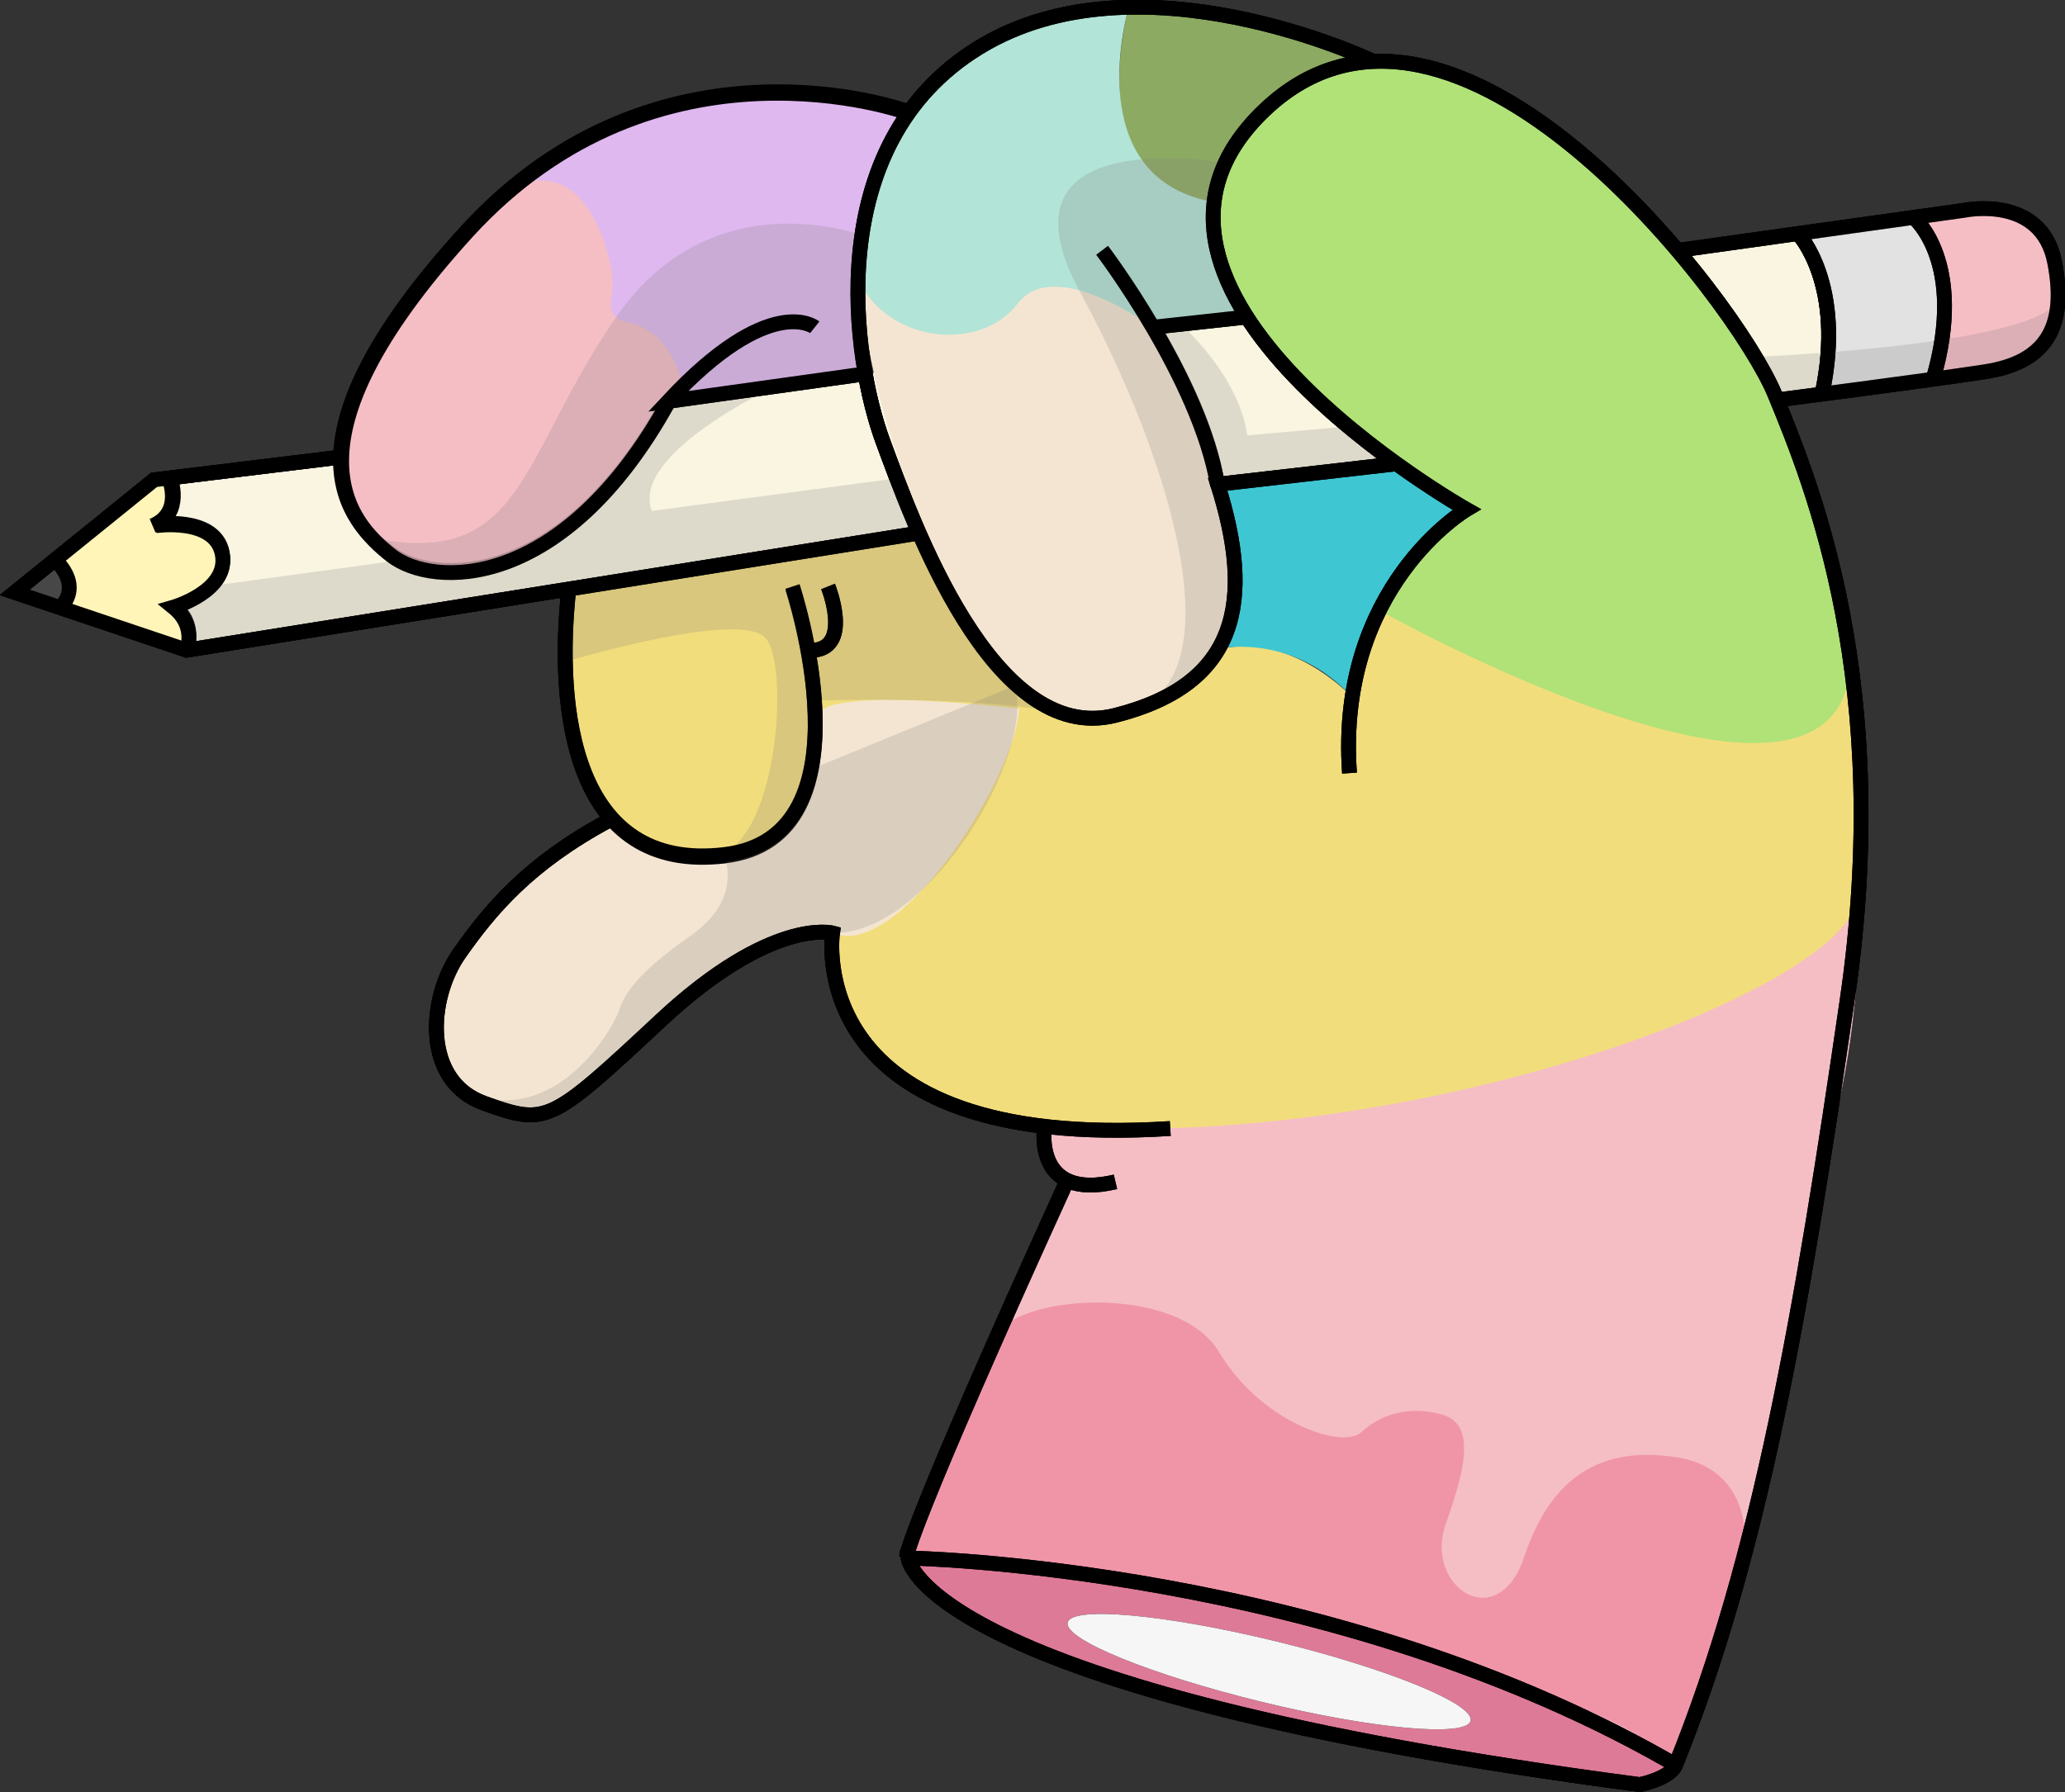<?xml version="1.0" encoding="UTF-8"?>
<svg xmlns="http://www.w3.org/2000/svg" viewBox="0 0 13.94 12.1">
  <rect x="0" y="0" width="13.94" height="12.1" fill="#333333" stroke="none"/>
  <defs>
    <style>
      .cls-1 {
        fill: #f6f6f6;
      }

      .cls-2 {
        fill: #dd7a97;
      }

      .cls-3 {
        fill: #b0e278;
      }

      .cls-4 {
        fill: #f5bec5;
      }

      .cls-5 {
        fill: #e2e2e2;
      }

      .cls-6 {
        fill: #3ec7d2;
      }

      .cls-7 {
        fill: #fff;
      }

      .cls-7, .cls-8, .cls-9, .cls-10 {
        stroke: #000;
        stroke-miterlimit: 10;
        stroke-width: .1px;
      }

      .cls-11 {
        fill: #f2dd7c;
      }

      .cls-8, .cls-9, .cls-10 {
        fill: none;
      }

      .cls-12 {
        fill: #f095a8;
      }

      .cls-13 {
        fill: #b4df77;
        opacity: .69;
      }

      .cls-9 {
        opacity: .21;
      }

      .cls-14 {
        fill: #f1dd7c;
      }

      .cls-15 {
        fill: #dfb8ef;
      }

      .cls-10, .cls-16 {
        opacity: .22;
      }

      .cls-17 {
        fill: #fff5b8;
      }

      .cls-18 {
        fill: #f4e5d2;
      }

      .cls-19 {
        fill: #474747;
      }

      .cls-16 {
        fill: #7f7d7d;
      }

      .cls-20 {
        fill: #f9f5e1;
      }

      .cls-21 {
        fill: #b2e4d7;
      }
    </style>
  </defs>
  <g id="color">
    <g id="Layer_6" data-name="Layer 6">
      <path class="cls-20" d="m12.29,2.66L1.26,4.39s-.98-.44-.12-1.16l11.01-1.65s.28.68.14,1.08Z"/>
    </g>
    <path class="cls-8" d="m6.12,10.51s0-.16,1.08-2.53"/>
    <path class="cls-8" d="m7.05,7.62s-.07.49.48.36"/>
    <path class="cls-8" d="m7.9,7.62c-2.5.16-2.28-1.32-2.28-1.32,0,0-.41-.11-1.16.59s-.77.71-1.19.56-.38-.71-.17-1.01.47-.61,1.01-.9"/>
    <polyline class="cls-8" points="6.2 3.6 1.26 4.39 .1 4 1.04 3.24 2.27 3.09"/>
    <path class="cls-8" d="m.37,3.79s.19.15.04.32"/>
    <path class="cls-8" d="m1.15,3.23s.09.23-.11.32"/>
    <path class="cls-8" d="m1.05,3.54s.4-.06.45.19-.33.36-.33.36c.16.12.09.29.09.29"/>
    <path class="cls-8" d="m5.59,3.96s.16.4-.09.43"/>
    <path class="cls-8" d="m3.84,3.98c-.09.82.03,1.92,1.05,1.8s.46-1.81.46-1.81"/>
    <path class="cls-8" d="m9.11,5.22c-.09-1.26.79-1.78.79-1.78,0,0-2.64-1.49-1.36-2.7s3.18,1.29,3.44,1.92.8,1.96.49,4.09-.59,3.76-1.16,5.17c-.04.09-.24.13-.24.13-4.86-.64-4.94-1.53-4.94-1.53,0,0,2.89.05,5.22,1.42"/>
    <line class="cls-8" x1="7.78" y1="2.21" x2="8.42" y2="2.14"/>
    <path class="cls-8" d="m11.33,1.69l1.93-.27s.52-.11.61.35-.08.68-.47.74-1.4.19-1.4.19"/>
    <path class="cls-8" d="m13.05,2.56c.23-.79-.13-1.09-.13-1.09"/>
    <path class="cls-8" d="m12.14,1.58s.32.34.16,1.08"/>
    <path class="cls-8" d="m9.26.41s-1.57-.75-2.65-.09-.85,2.12-.65,2.66.74,2.06,1.57,1.85.94-.77.69-1.56l1.22-.14"/>
    <path class="cls-8" d="m8.22,3.28c-.11-.72-.78-1.59-.78-1.59"/>
    <path class="cls-8" d="m5.5,2.21s-.3-.24-.99.5l1.36-.19"/>
    <path class="cls-8" d="m4.51,2.71c-.71,1.28-1.58,1.24-1.87,1.03s-.79-.76.51-2.18,2.97-.81,2.97-.81"/>
    <ellipse cx="8.56" cy="11.28" rx=".21" ry="1.4" transform="translate(-4.42 16.93) rotate(-76.29)"/>
    <path class="cls-4" d="m5.69,6.77s.67-.25.97.07c0,0,.23.09.39-.26s.31-.36.67-.2,1.19.61,1.92.41,3.07-1.29,2.82-2.58c0,0,.3,2.16-.12,3.51,0,0-.71,3.92-1.04,4.19,0,0-1.53-.89-2.53-1.01s-1.73-.43-2.66-.39l1.08-2.53s-.21-.16-.15-.36c0,0-1.16-.15-1.37-.85Z"/>
    <path class="cls-11" d="m11.73,2.21s-.3.13-.54-.07-.73-.25-.61.3.42,1.34.06,1.52-.64.42-1.21-.06c0,0-.34.56-.31.8,0,0-.42-.45-.91-.31,0,0-.04.25-.5.38s-.91-.01-1.2-.56c0,0-.47.29-.55.61,0,0-.14.22,0,.53s.02.49-.11.51-.28.13-.24.42-.08,1.39,2.21,1.34,4.69-1.01,4.72-1.57.13-2.38-.82-3.85Z"/>
    <path class="cls-3" d="m9.9,3.44s-1.83-1-1.73-2.08c0,0,.31-1.26,1.59-.87s2.66,2.34,2.73,3.9-3.2-.28-3.2-.28c0,0,.38-.59.61-.67Z"/>
    <path class="cls-12" d="m11.78,10.43s.05-.51-.46-.59-.85.13-1.03.67-.68.2-.53-.22.19-.68-.03-.74-.41,0-.54.12-.68-.07-.96-.54-1.38-.39-1.52-.1-.6,1.49-.6,1.49c0,0,1.97.18,2.66.39s2.3.64,2.53,1.01l.47-1.49Z"/>
    <path class="cls-18" d="m5.82,1.38s-.19.85.51,2.38,1.4,1.12,1.65.86.54-.64.3-1.28-1.61-3.89-2.46-1.95Z"/>
    <path class="cls-6" d="m8.17,4.39s.53-.15.96.32c0,0-.13-.58.77-1.27l-.46-.3-1.16.13-.02.14s.23.82-.09.98Z"/>
    <path class="cls-13" d="m7.62.05s-.34,1.18.55,1.31c0,0,.26-.9,1.09-.95,0,0-.92-.43-1.64-.36Z"/>
    <path class="cls-4" d="m3.5,1.23s-1.82,1.61-.98,2.4,1.87-.63,1.92-.89c0,0,.24-.26.46-.39s-.82-1.72-1.4-1.12Z"/>
    <path class="cls-15" d="m5.82,2.48l-1.2.21s-.03-.46-.41-.52c0,0-.12-.03-.08-.18s-.13-.94-.63-.74c0,0,.84-.98,2.66-.49,0,0-.51.41-.34,1.71Z"/>
    <path class="cls-21" d="m7.62.05s-.34,1.13.55,1.31c0,0-.02.63.25.78l-.64.07s-.66-.49-.91-.16-.88.27-1.08-.17c0,0,.1-1.27.83-1.57S7.42,0,7.62.05Z"/>
    <path class="cls-18" d="m4.09,5.53s-1.6.98-1.03,1.8c0,0,.59.47,1.03-.09,0,0,1.06-1.15,1.54-.94s1.44-1.37,1.22-1.68-1.39-.1-1.39-.1l-1.38,1.01Z"/>
    <path class="cls-14" d="m7.17,4.82s-1.65-.23-1.66.03.04.88-.7.94-.94-.72-.96-1.03-.08-.75.09-.79,2.27-.36,2.27-.36c0,0,.5,1.17.97,1.21Z"/>
    <path class="cls-4" d="m13.47,2.5s.5-.1.43-.57-.3-.55-.64-.5l-.37.05s.46.46.1,1.1l.48-.07Z"/>
    <path class="cls-5" d="m12.24,2.65l.83-.1s.21-1.11-.29-1.07-.62.1-.62.1c0,0,.38.73.08,1.07Z"/>
    <path class="cls-2" d="m6.12,10.51s0,.57,2.6,1.14,2.52.32,2.59.26-2.3-1.06-2.75-1.06c0,0-1.93-.4-2.44-.35Z"/>
  </g>
  <g id="shadow">
    <path class="cls-8" d="m6.12,10.51s0-.16,1.08-2.53"/>
    <path class="cls-8" d="m7.05,7.62s-.07.49.48.36"/>
    <path class="cls-8" d="m7.9,7.62c-2.5.16-2.28-1.32-2.28-1.32,0,0-.41-.11-1.16.59s-.77.71-1.19.56-.38-.71-.17-1.01.47-.61,1.01-.9"/>
    <polyline class="cls-8" points="6.2 3.6 1.26 4.39 .1 4 1.04 3.24 2.27 3.09"/>
    <path class="cls-7" d="m.37,3.79s.19.15.04.32"/>
    <path class="cls-8" d="m1.03,3.55c.21-.09.11-.32.11-.32"/>
    <path class="cls-10" d="m1.26,4.39s.07-.16-.09-.29c0,0,.38-.11.33-.36s-.45-.19-.45-.19"/>
    <path class="cls-8" d="m5.59,3.96s.16.4-.09.43"/>
    <path class="cls-8" d="m3.84,3.98c-.09.82.03,1.92,1.05,1.8s.46-1.81.46-1.81"/>
    <path class="cls-8" d="m9.11,5.22c-.09-1.26.79-1.78.79-1.78,0,0-2.64-1.49-1.36-2.7s3.18,1.29,3.44,1.92.8,1.96.49,4.09-.59,3.76-1.16,5.17c-.04.09-.24.13-.24.13-4.86-.64-4.94-1.53-4.94-1.53,0,0,2.89.05,5.22,1.42"/>
    <line class="cls-9" x1="8.42" y1="2.14" x2="7.78" y2="2.21"/>
    <path class="cls-10" d="m12,2.7s1.01-.13,1.4-.19.56-.28.47-.74-.61-.35-.61-.35l-1.93.27"/>
    <path class="cls-8" d="m12.92,1.47s.36.3.13,1.09"/>
    <path class="cls-8" d="m12.14,1.58s.32.34.16,1.08"/>
    <path class="cls-8" d="m9.26.41s-1.57-.75-2.65-.09-.85,2.12-.65,2.66.74,2.06,1.57,1.85.94-.77.69-1.56l1.22-.14"/>
    <path class="cls-9" d="m8.22,3.28c-.11-.72-.78-1.59-.78-1.59"/>
    <path class="cls-10" d="m5.87,2.52l-1.36.19c.69-.74.99-.5.99-.5"/>
    <path class="cls-10" d="m4.51,2.71c-.71,1.28-1.58,1.24-1.87,1.03s-.79-.76.51-2.18,2.97-.81,2.97-.81"/>
    <ellipse cx="8.56" cy="11.28" rx=".21" ry="1.4" transform="translate(-4.42 16.93) rotate(-76.29)"/>
    <path class="cls-16" d="m5.82,1.59s-1.01-.39-1.66.55-.62,1.68-1.61,1.5c0,0,.84.85,1.9-.9l1.37-.26v-.9Z"/>
    <path class="cls-16" d="m8.27,1.1s-1.61-.29-.98.87,1.06,2.64.33,2.83c0,0,.62-.13.66-.51s.09-1.08-.55-2.11l.66-.06s-.38-.76-.11-1.02Z"/>
    <path class="cls-16" d="m4.89,5.78s.13.29-.23.54-.45.4-.48.5-.41.8-1.03.56c0,0,.51.5,1.18-.36,0,0,.63-.73,1.29-.72s1.37-1.22,1.23-1.67l-1.39.57s.02.48-.57.58Z"/>
    <path class="cls-16" d="m6.25,3.6l-2.4.34s-.06.32-.04.53c0,0,1.19-.36,1.36-.16s.07,1.52-.41,1.47c0,0,.86.04.77-1.05,0,0,1.23-.04,1.71.11,0,0-.77-.28-.98-1.24Z"/>
    <path class="cls-16" d="m1.4,3.96l1.32-.18s.53.25.97-.14.88-.99.88-.99l.68-.05s-1,.46-.85.85l1.65-.22.14.37-4.88.79s-.06-.28-.22-.31c0,0,.22,0,.3-.12Z"/>
    <path class="cls-16" d="m7.96,2.18s.4.34.46.76l.67-.06.27.22-1.15.19s-.28-.92-.49-1.1h.24Z"/>
    <path class="cls-16" d="m11.84,2.41s2.05-.08,2.06-.42c0,0,.02.33-.21.42s-1.68.32-1.68.32l-.17-.32Z"/>
  </g>
  <g id="outlines">
    <g id="Layer_5" data-name="Layer 5">
      <path class="cls-17" d="m1.22,4.38l-.79-.29s.07-.29-.05-.33l.67-.51s.25.01.06.26c0,0,.39.05.39.24s-.16.31-.28.31l-.07.05s.23.21.07.27Z"/>
    </g>
    <path class="cls-19" d="m.38,3.75l-.3.24.34.12s.11-.19-.04-.36Z"/>
    <path class="cls-8" d="m6.12,10.51s0-.16,1.08-2.53"/>
    <path class="cls-8" d="m7.05,7.62s-.07.49.48.36"/>
    <path class="cls-8" d="m7.9,7.62c-2.5.16-2.28-1.32-2.28-1.32,0,0-.41-.11-1.16.59s-.77.71-1.19.56-.38-.71-.17-1.01.47-.61,1.01-.9"/>
    <polyline class="cls-8" points="6.2 3.6 1.26 4.39 .1 4 1.04 3.24 2.27 3.09"/>
    <path class="cls-8" d="m.41,4.1c.15-.16-.04-.32-.04-.32"/>
    <path class="cls-8" d="m1.03,3.55c.21-.09.11-.32.11-.32"/>
    <path class="cls-8" d="m1.26,4.39s.07-.16-.09-.29c0,0,.38-.11.33-.36s-.45-.19-.45-.19"/>
    <path class="cls-8" d="m5.59,3.96s.16.4-.09.43"/>
    <path class="cls-8" d="m5.35,3.96s.56,1.69-.46,1.81-1.14-.98-1.05-1.8"/>
    <path class="cls-8" d="m9.11,5.22c-.09-1.26.79-1.78.79-1.78,0,0-2.64-1.49-1.36-2.7s3.18,1.29,3.44,1.92.8,1.96.49,4.09-.59,3.76-1.16,5.17c-.04.09-.24.13-.24.13-4.86-.64-4.94-1.53-4.94-1.53,0,0,2.89.05,5.22,1.42"/>
    <line class="cls-8" x1="7.78" y1="2.21" x2="8.42" y2="2.14"/>
    <path class="cls-8" d="m11.33,1.69l1.93-.27s.52-.11.61.35-.08.68-.47.74-1.4.19-1.4.19"/>
    <path class="cls-8" d="m12.92,1.47s.36.3.13,1.09"/>
    <path class="cls-8" d="m12.14,1.58s.32.34.16,1.08"/>
    <path class="cls-8" d="m9.26.41s-1.57-.75-2.65-.09-.85,2.12-.65,2.66.74,2.06,1.57,1.85.94-.77.69-1.56l1.22-.14"/>
    <path class="cls-8" d="m7.44,1.69s.66.87.78,1.59"/>
    <path class="cls-8" d="m5.5,2.21s-.3-.24-.99.5l1.36-.19"/>
    <path class="cls-8" d="m6.12.76s-1.68-.61-2.97.81-.79,1.96-.51,2.18,1.16.25,1.87-1.03"/>
    <ellipse class="cls-1" cx="8.56" cy="11.28" rx=".21" ry="1.4" transform="translate(-4.42 16.93) rotate(-76.29)"/>
  </g>
</svg>